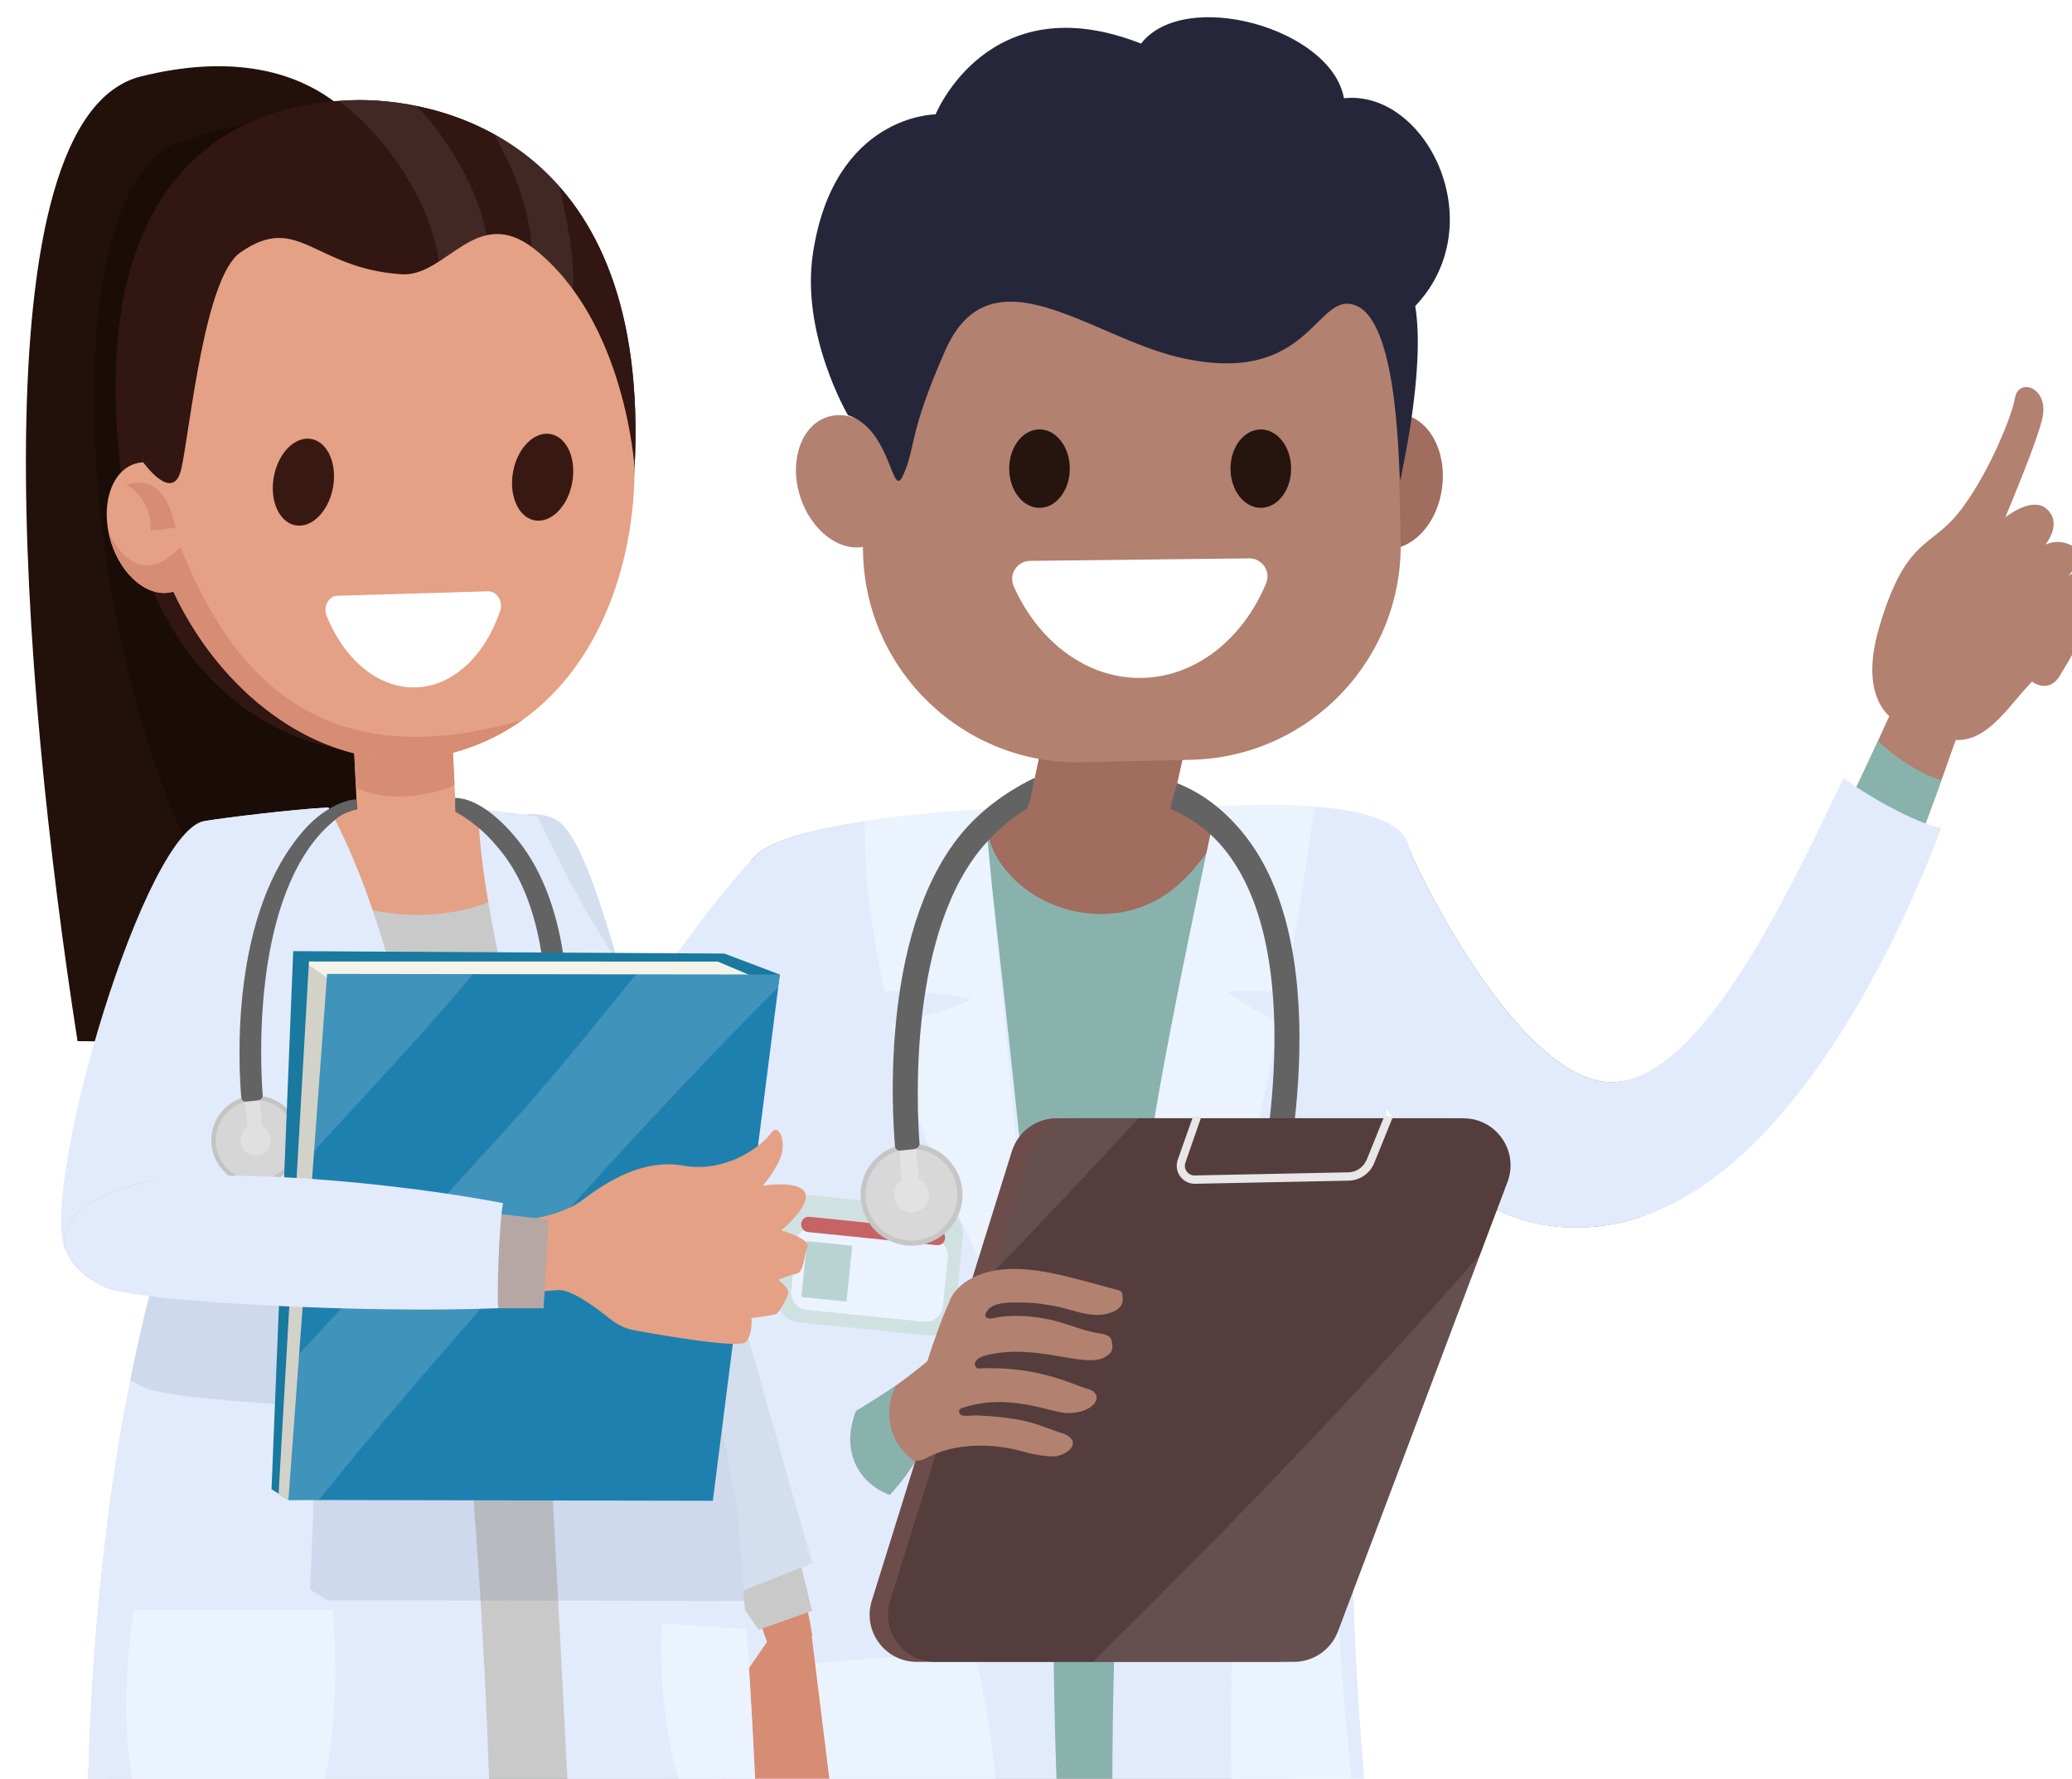<svg width="240" height="206" viewBox="0 0 240 206" fill="none" xmlns="http://www.w3.org/2000/svg">
<g clip-path="url(#clip0_35_294)">
<g filter="url(#filter0_d_35_294)">
<path d="M153.884 228.872C150.946 221.724 149.585 214.318 148.104 206.855C147.339 206.179 146.783 205.221 146.655 203.941C145.648 193.774 145.077 183.574 144.94 173.359C144.819 164.327 144.247 154.739 146.341 145.868C146.92 143.412 147.709 141.126 148.651 138.937C148.804 136.199 148.989 133.462 149.239 130.733C150.125 120.848 151.477 108.378 156.984 99.789C157.87 98.412 158.964 97.398 160.156 96.754C158.844 94.057 156.565 91.795 138.644 91.538C138.427 93.132 137.944 94.669 137.187 96.142C136.495 97.141 135.802 98.147 135.11 99.145C133.419 101.005 131.39 102.341 129.007 103.146C127.751 103.379 126.495 103.621 125.239 103.854C123.275 104.031 121.423 103.717 119.676 102.912C117.873 102.429 116.295 101.528 114.926 100.199C113.469 98.976 112.406 97.503 111.738 95.764C111.022 94.556 110.563 93.252 110.353 91.876C99.171 92.552 87.087 94.057 84.22 97.39C84.22 97.39 84.212 97.406 84.204 97.414C82.884 99.169 54.352 135.998 53.595 167.796C53.321 179.123 58.232 183.792 62.403 185.708C64.407 186.625 66.581 187.092 68.972 187.092C71.371 187.092 73.996 186.617 76.854 185.667C76.854 194.12 73.972 219.784 79.124 267.416L161.339 256.299C161.339 256.299 159.737 247.355 157.845 237.027C156.388 234.395 155.06 231.674 153.9 228.848L153.884 228.872ZM77.031 170.404C72.039 171.829 68.553 171.531 68.819 168.158C69.68 157.307 74.117 145.224 79.108 134.638C78.182 144.861 77.385 156.945 77.031 170.404Z" fill="#CCCCCC"/>
<path d="M181.941 123.118C171.242 120.566 160.22 96.794 160.252 96.311L146.019 95.273C145.882 97.334 155.269 145.642 184.445 139.637C208.227 134.742 222.413 85.806 223.685 83.383L216.383 79.881C216.367 78.842 197.463 126.821 181.941 123.118Z" fill="#B28170"/>
<path d="M223.685 83.383L223.782 83.431C223.79 83.254 223.758 83.246 223.685 83.383Z" fill="#B28170"/>
<path d="M181.941 123.118C171.242 120.566 160.22 96.794 160.252 96.311L146.019 95.273C145.882 97.334 155.269 145.642 184.445 139.637C204.436 135.523 217.462 100.755 221.849 88.366C219.217 87.528 216.713 85.83 214.523 83.817C209.387 95.047 194.549 126.121 181.941 123.118Z" fill="#8AB2AD"/>
<path d="M181.941 123.118C171.242 120.566 160.22 96.794 160.252 96.311L146.019 95.273C145.882 97.334 155.277 145.698 184.445 139.637C203.123 135.757 216.319 108.66 221.849 93.896C218.871 93.341 213.01 90.008 210.546 88.084C204.073 101.536 192.939 125.742 181.949 123.118H181.941Z" fill="#E2EBFC"/>
<path d="M114.349 99.352L118.843 79.165C119.706 75.291 123.558 72.842 127.433 73.704L129.224 74.103C133.099 74.966 135.548 78.818 134.686 82.692L130.192 102.878C129.329 106.752 125.477 109.202 121.602 108.339L119.811 107.941C115.936 107.078 113.487 103.226 114.349 99.352Z" fill="#A06D5F"/>
<path d="M131.575 74.624L125.086 73.175C122.518 72.604 119.942 74.238 119.37 76.806L117.051 87.207C122.574 91.014 129.562 89.823 133.153 89.565L135.206 80.332C135.778 77.764 134.143 75.188 131.575 74.616V74.624Z" fill="#A06D5F"/>
<path d="M159.303 45.958C156.106 45.523 153.039 48.655 152.459 52.953C151.872 57.252 153.989 61.092 157.185 61.527C160.381 61.961 163.449 58.83 164.028 54.531C164.616 50.232 162.499 46.401 159.303 45.958Z" fill="#A06D5F"/>
<path d="M120.727 15.341L133.355 15.05C147.054 14.735 158.433 25.601 158.749 39.298L159.24 60.593C159.556 74.291 148.689 85.669 134.99 85.985L122.361 86.276C108.662 86.592 97.283 75.726 96.967 62.028L96.476 40.733C96.161 27.036 107.028 15.657 120.727 15.341Z" fill="#B28170"/>
<path d="M92.859 46.28C89.799 47.246 88.374 51.376 89.678 55.489C90.983 59.603 94.517 62.163 97.584 61.189C100.644 60.223 102.069 56.093 100.764 51.979C99.46 47.858 95.926 45.306 92.859 46.28Z" fill="#B28170"/>
<path d="M141.687 62.662L116.311 62.952C114.813 62.968 113.807 64.521 114.419 65.89C117.245 72.249 122.824 76.58 129.16 76.508C135.496 76.436 140.979 71.976 143.651 65.552C144.231 64.167 143.193 62.646 141.687 62.662Z" fill="white"/>
<path d="M117.406 47.729C115.465 47.729 113.896 49.766 113.896 52.269C113.896 54.773 115.465 56.809 117.406 56.809C119.346 56.809 120.916 54.773 120.916 52.269C120.916 49.766 119.346 47.729 117.406 47.729Z" fill="#26140F"/>
<path d="M143.039 47.729C141.099 47.729 139.529 49.766 139.529 52.269C139.529 54.773 141.099 56.809 143.039 56.809C144.98 56.809 146.55 54.773 146.55 52.269C146.55 49.766 144.98 47.729 143.039 47.729Z" fill="#26140F"/>
<path d="M165.888 357.271C164.825 356.627 157.314 352.996 151.783 350.815C151.783 350.815 158.522 319.669 156.654 280.393C155.044 246.494 146.558 211.508 146.502 208.167C133.789 200.431 85.347 209.23 79.68 210.405C76.459 211.073 77.643 212.667 78.118 215.919C80.026 229.017 87.698 250.148 87.883 280.224C88.125 319.283 81.451 344.592 79.744 358.181C79.398 360.918 81.515 363.349 84.277 363.349H112.664C122.905 363.349 125.223 361.368 122.422 358.825C120.393 356.981 110.386 352.401 105.917 350.815C105.917 350.815 112.656 319.669 110.788 280.393C109.178 246.494 105.507 232.068 105.507 232.068L127.494 230.925C130.311 243.193 133.62 260.573 133.741 280.216C133.983 319.283 127.308 344.6 125.602 358.189C125.256 360.926 127.373 363.357 130.134 363.357H160.889C168.36 363.357 171.604 360.741 165.888 357.287V357.271Z" fill="#636363"/>
<path d="M79.671 210.405C76.451 211.073 77.635 212.667 78.109 215.919C79.921 228.357 86.901 248.072 87.754 275.78C95.153 273.679 102.431 271.529 110.208 270.451C108.437 243.66 105.498 232.076 105.498 232.076L127.485 230.933C129.74 240.754 132.308 253.868 133.298 268.792C136.849 268.728 140.407 268.744 143.957 268.833C147.935 268.937 151.912 269.131 155.881 269.388C153.28 239.289 146.534 211.162 146.485 208.175C133.773 200.439 85.331 209.238 79.663 210.413L79.671 210.405Z" fill="#565656"/>
<path d="M130.199 91.336C123.557 91.336 81.845 91.441 83.632 99.459C83.632 99.459 74.302 148.347 77.506 212.176L146.502 208.159C146.502 208.159 148.305 192.808 152.363 155.97C157.298 111.212 159.649 96.609 159.649 96.609C159.649 96.609 156.243 91.336 130.199 91.336Z" fill="#A06D5F"/>
<path d="M138.072 91.513C137.855 93.107 137.936 94.685 137.179 96.158C134.739 99.684 131.93 102.518 127.59 103.508C123.999 104.329 120.055 103.645 116.891 101.705C115.288 100.723 113.88 99.411 112.825 97.849C111.48 95.868 111.36 94.146 111.013 91.852C97.762 92.656 82.562 94.661 83.632 99.459C83.632 99.459 74.302 148.347 77.506 212.176L146.502 208.159C146.502 208.159 148.305 192.808 152.363 155.97C157.298 111.212 159.649 96.609 159.649 96.609C159.649 96.609 156.444 92.487 138.072 91.505V91.513Z" fill="#8AB2AD"/>
<path d="M110.836 91.731C97.585 92.536 82.562 94.621 83.633 99.418C83.633 99.418 71.13 174.067 74.68 267.859L123.629 259.591C120.449 231.754 118.799 205.591 119.016 177.561C119.137 162.322 111.046 93.099 110.836 91.723V91.731Z" fill="#E2EBFC"/>
<path d="M154.52 156.059C159.455 111.301 160.132 97.414 160.132 97.414C160.132 97.414 163.207 90.346 140.52 91.344C140.302 92.938 130.521 124.921 129.442 136.578C125.65 177.674 124 217.409 128.798 258.537L161.718 256.411C161.718 256.411 150.463 192.904 154.52 156.067V156.059Z" fill="#E2EBFC"/>
<path d="M109.91 189.306C103.695 189.668 97.488 190.071 91.289 190.626C86.829 191.029 82.376 191.52 77.94 192.115C78.246 201.936 79.478 211.959 81.926 221.434C92.287 220.556 102.632 219.429 112.97 218.238C113.01 208.707 112.165 199.191 110.007 189.877C109.959 189.684 109.935 189.499 109.91 189.306Z" fill="#EBF3FF"/>
<path d="M97.134 93.091C97.263 95.965 97.198 98.461 97.544 101.318C98.011 105.166 98.647 108.99 99.436 112.79C102.761 112.814 106.465 112.959 109.556 113.732C106.408 115.301 103.269 115.728 100.282 116.581C102.013 123.851 104.291 130.959 107.535 137.713C110.74 144.386 113.88 151.454 117.535 158.192C114.741 132.174 111.199 92.777 111.046 91.739C106.996 91.988 100.749 92.544 97.134 93.099V93.091Z" fill="#EBF3FF"/>
<path d="M137.863 91.336C137.646 92.93 130.521 124.913 129.442 136.57C128.733 144.217 128.234 151.816 127.88 159.384C131.575 152.316 135.448 145.328 138.555 137.994C139.98 134.621 141.438 131.2 142.79 127.747C143.676 124.011 144.457 120.252 145.181 116.477C142.999 115.325 140.93 114.166 139.087 112.782C141.349 112.782 143.611 112.782 145.874 112.782C147.162 105.681 148.249 98.533 149.263 91.4C146.888 91.223 141.357 91.183 137.855 91.336H137.863Z" fill="#EBF3FF"/>
<path d="M87.836 139.041L86.931 147.907C86.765 149.525 87.944 150.972 89.563 151.137L104.396 152.651C106.015 152.817 107.461 151.638 107.626 150.02L108.532 141.154C108.697 139.535 107.519 138.089 105.9 137.924L91.067 136.409C89.448 136.244 88.001 137.422 87.836 139.041Z" fill="#CFE2E1"/>
<path d="M89.225 141.849L88.652 147.463C88.538 148.573 89.346 149.565 90.457 149.678L104 151.061C105.11 151.174 106.102 150.366 106.216 149.256L106.789 143.642C106.902 142.532 106.094 141.54 104.984 141.426L91.44 140.044C90.33 139.93 89.338 140.738 89.225 141.849Z" fill="#EBF3FF"/>
<path d="M105.684 140.434L90.765 138.912C90.282 138.864 89.848 139.218 89.799 139.701C89.751 140.184 90.105 140.627 90.588 140.675L105.507 142.197C105.99 142.245 106.424 141.891 106.473 141.408C106.521 140.925 106.167 140.482 105.684 140.434Z" fill="#C66363"/>
<path d="M97.4 134.657L97.134 137.26C97.065 137.936 97.557 138.541 98.234 138.61L99.388 138.728C100.064 138.797 100.669 138.304 100.738 137.628L101.004 135.025C101.073 134.348 100.58 133.743 99.903 133.674L98.75 133.557C98.073 133.488 97.469 133.98 97.4 134.657Z" fill="#D3D3D3"/>
<path d="M90.482 141.73L89.822 148.193L95.052 148.727L95.712 142.264L90.482 141.73Z" fill="#B8D3D2"/>
<path d="M102.584 142.261C105.843 142.261 108.485 139.619 108.485 136.36C108.485 133.102 105.843 130.46 102.584 130.46C99.325 130.46 96.683 133.102 96.683 136.36C96.683 139.619 99.325 142.261 102.584 142.261Z" fill="#C6C6C6"/>
<path d="M103.416 141.609C106.314 141.148 108.29 138.426 107.829 135.528C107.369 132.63 104.646 130.654 101.748 131.115C98.85 131.575 96.873 134.298 97.334 137.196C97.795 140.094 100.517 142.07 103.416 141.609Z" fill="#D8D8D8"/>
<path d="M139.763 187.986C139.57 197.831 138.99 207.926 141.478 217.433C146.075 217.642 150.672 217.908 155.269 218.157C153.892 207.998 152.66 196.817 152.04 185.933C147.846 186.094 143.82 186.762 139.763 187.986Z" fill="#EBF3FF"/>
<path d="M101.746 127.416L101.946 127.4C102.428 127.361 102.853 127.723 102.892 128.204L103.58 136.742C103.619 137.223 103.257 137.648 102.776 137.687L102.575 137.703C102.094 137.742 101.669 137.38 101.63 136.899L100.942 128.361C100.903 127.88 101.264 127.455 101.746 127.416Z" fill="#E2E2E2"/>
<path d="M109.186 93.598C98.905 104.667 100.33 126.781 100.668 130.725C100.692 131.047 100.974 131.273 101.296 131.241L102.769 131.088C103.285 131.031 103.534 130.733 103.51 130.395C103.212 126.539 102.093 105.601 111.295 95.522C112.615 94.073 114.419 92.479 116.069 91.61C116.456 90.402 116.858 88.076 116.858 88.076C116.858 88.076 112.567 89.952 109.186 93.598Z" fill="#636363"/>
<path d="M133.346 88.688C133.121 89.565 133.04 89.662 132.549 91.666C135.15 92.761 137.34 94.419 139.087 96.681C149.158 109.69 142.428 137.568 142.355 137.85L145.133 138.534C145.431 137.334 152.266 109.038 141.349 94.935C139.191 92.141 136.567 89.968 133.346 88.696V88.688Z" fill="#636363"/>
<path d="M164.382 127.497H119.402C117.019 127.497 114.91 129.051 114.202 131.329L97.979 183.373C96.884 186.883 99.509 190.449 103.18 190.449H144.746C147.017 190.449 149.046 189.04 149.851 186.923L169.487 134.879C170.831 131.313 168.199 127.505 164.382 127.505V127.497Z" fill="#6D4D4B"/>
<path d="M166.508 127.497H121.528C119.145 127.497 117.035 129.051 116.327 131.329L100.105 183.373C99.01 186.883 101.634 190.449 105.305 190.449H146.872C149.142 190.449 151.171 189.04 151.976 186.923L171.612 134.879C172.957 131.313 170.324 127.505 166.508 127.505V127.497Z" fill="#543D3C"/>
<path opacity="0.1" d="M116.327 131.321L111.923 145.457C117.647 139.556 123.299 133.567 128.862 127.497H121.536C119.153 127.497 117.044 129.051 116.335 131.329L116.327 131.321Z" fill="white"/>
<path opacity="0.1" d="M123.605 190.449H146.88C149.15 190.449 151.179 189.04 151.984 186.923L168.44 143.292C154.802 158.844 140.407 173.777 125.795 188.283C125.07 189.008 124.338 189.724 123.605 190.449Z" fill="white"/>
<path d="M126.946 147.671C126.841 147.494 126.624 147.421 126.431 147.373C125.151 147.027 123.871 146.681 122.591 146.343C118.621 145.288 113.501 143.984 109.588 146.004C108.429 146.6 107.334 147.582 106.924 148.854C106.924 148.854 104.911 153.032 102.745 161.565C100.821 169.14 104.098 166.919 104.742 166.621C108.96 164.616 113.743 165.614 115.2 166.017C116.472 166.371 117.784 166.661 119.105 166.661C120.079 166.661 122.164 165.478 120.86 164.391C120.554 164.133 120.151 164.012 119.773 163.892C118.895 163.61 118.042 163.256 117.164 162.966C114.918 162.225 112.519 162.032 110.168 161.903C109.766 161.879 108.558 162.089 108.252 161.823C108.051 161.646 108.043 161.195 108.292 161.106C113.799 159.166 118.766 161.638 120.65 161.646C121.568 161.646 122.518 161.469 123.299 160.961C123.943 160.543 124.394 159.641 123.589 159.102C123.347 158.941 123.057 158.86 122.776 158.78C121.455 158.41 117.1 156.115 110.345 156.478C110.112 156.494 109.919 156.204 109.91 155.97C109.91 155.793 109.999 155.624 110.12 155.504C110.442 155.165 110.909 155.029 111.36 154.916C117.221 153.507 122.719 156.582 125.07 155.109C125.368 154.924 125.666 154.699 125.787 154.377C125.875 154.127 125.851 153.853 125.819 153.588C125.795 153.402 125.771 153.217 125.682 153.048C125.449 152.606 124.877 152.501 124.378 152.42C124.072 152.372 123.758 152.308 123.452 152.235C121.818 151.865 120.288 151.181 118.646 150.826C117.325 150.545 115.981 150.376 114.628 150.384C114.057 150.384 113.493 150.416 112.93 150.48C112.495 150.537 111.907 150.754 111.472 150.665C111.303 150.633 111.142 150.504 111.134 150.335C111.134 150.263 111.15 150.19 111.174 150.118C111.73 148.653 114.169 148.846 115.425 148.846C116.818 148.846 118.203 149.039 119.563 149.329C121.423 149.732 123.307 150.601 125.223 150.142C125.956 149.965 126.761 149.619 126.978 148.902C127.067 148.605 127.043 148.291 127.019 147.977C127.01 147.864 126.994 147.751 126.946 147.655V147.671Z" fill="#B28170"/>
<path d="M95.29 106.398L95.209 106.333L89.195 101.825L95.29 106.398Z" fill="#F4AE95"/>
<path d="M95.291 106.399L95.21 106.333L95.291 106.399Z" fill="#F4AE95"/>
<path d="M68.819 168.158C70.96 141.319 94.912 106.905 95.29 106.398L89.195 101.826L95.21 106.334L84.204 97.414C83.029 98.976 54.335 135.934 53.571 167.82C53.297 179.147 58.208 183.816 62.378 185.732C64.383 186.649 66.556 187.116 68.948 187.116C75.131 187.116 82.723 184.001 92.239 177.633C100.491 172.111 102.689 167.579 102.979 167.321L107.463 152.936C95.137 164.834 68.102 177.102 68.811 168.166L68.819 168.158Z" fill="#B28170"/>
<path d="M100.797 158.434C87.481 167.329 68.175 176.224 68.819 168.158C70.96 141.319 94.912 106.905 95.29 106.398L84.204 97.406C83.029 98.968 54.335 135.926 53.571 167.812C53.297 179.139 58.208 183.808 62.378 185.724C64.383 186.641 66.556 187.108 68.948 187.108C75.131 187.108 82.723 183.993 92.239 177.625C100.491 172.103 102.689 167.571 102.979 167.313V167.224C99.951 165.26 99.243 161.388 100.789 158.434H100.797Z" fill="#8AB2AD"/>
<path d="M95.29 106.398L89.195 101.825L95.29 106.398Z" fill="#8AB2AD"/>
<path d="M96.151 161.388C86.796 166.717 69.02 175.17 69.535 168.005C71.202 144.861 95.596 106.036 95.974 105.521L84.204 97.414C76.282 105.875 53.619 136.119 52.854 168.005C52.58 179.332 56.356 187.897 68.795 187.897C83.793 187.897 98.696 172.956 100.33 171.225C96.594 169.953 94.276 166.242 96.143 161.396L96.151 161.388Z" fill="#E2EBFC"/>
<path d="M95.29 106.398L89.196 101.825L95.29 106.398Z" fill="#E2EBFC"/>
<path d="M155.293 132.303C154.939 133.172 154.11 133.744 153.176 133.76L135.399 134.122C135.053 134.155 134.675 133.961 134.457 133.655C134.24 133.35 134.184 132.971 134.312 132.617L136.172 127.264L135.19 127.296L133.419 132.303C133.193 132.947 133.29 133.663 133.693 134.219C134.087 134.766 134.715 135.088 135.383 135.088C135.399 135.088 135.415 135.088 135.424 135.088L153.2 134.726C154.512 134.702 155.687 133.897 156.179 132.673L158.376 127.248L157.338 127.28L155.301 132.319L155.293 132.303Z" fill="#E8E6E6"/>
<path d="M102.584 134.34C101.465 134.34 100.563 135.249 100.563 136.36C100.563 137.471 101.473 138.381 102.584 138.381C103.695 138.381 104.605 137.471 104.605 136.36C104.605 135.249 103.695 134.34 102.584 134.34Z" fill="#E2E2E2"/>
<path d="M236.453 64.811C236.453 64.811 238.941 62.453 237.218 61.334C235.495 60.215 233.909 61.076 233.909 61.076C233.909 61.076 236.027 58.564 233.998 56.882C232.299 55.473 229.28 57.904 229.28 57.904C230.697 54.459 233.136 48.558 233.595 46.312C234.304 42.867 230.802 41.667 230.391 44.106C229.989 46.538 226.527 54.66 223.049 58.307C220.167 61.334 217.478 61.108 214.676 70.615C211.89 80.066 217.204 81.837 217.204 81.837C217.204 81.837 217.928 82.151 222.276 83.463C226.776 84.824 229.449 79.905 232.372 76.935C232.372 76.935 234.272 78.416 235.592 76.258C238.209 71.968 240.889 66.791 239.32 65.069C237.83 63.427 236.437 64.811 236.437 64.811H236.453Z" fill="#B28170"/>
<path opacity="0.14" d="M94.694 26.533C94.421 29.479 94.598 32.345 94.855 34.809C95.057 36.853 95.193 38.906 95.274 40.967C100.064 34.688 106.183 23.216 113.888 19.61C125.537 14.16 153.055 25.422 158.095 25.414C161.838 25.406 164.519 24.722 166.484 23.78C166.21 21.429 165.55 19.28 164.712 17.461C163.07 17.895 161.178 18.596 159.021 19.554C146.477 25.181 134.755 12.856 121.447 11.439C109.073 10.119 101.868 15.81 94.694 26.533Z" fill="white"/>
<path d="M160.929 33.448C162.144 40.959 159.206 53.308 159.214 53.589C158.924 53.549 159.23 35.541 154.093 33.4C149.36 31.427 148.965 43.011 133.499 39.365C123.218 36.942 111.746 26.638 106.473 38.616C102.117 48.51 103.156 49.661 101.594 53.066C100.266 55.988 100.314 47.737 95.218 46.079C95.218 46.079 89.743 36.765 91.16 27.362C93.591 11.246 105.37 11.246 105.37 11.246C105.37 11.246 111.505 -3.912 129.168 3.051C134.216 -3.462 151.235 1.272 152.668 9.378C162.152 8.34 169.978 23.893 160.929 33.44V33.448Z" fill="#26263A"/>
</g>
<g filter="url(#filter1_d_35_294)">
<path d="M12.93 187.277C19.024 169.511 51.011 196.479 51.011 196.479C51.011 196.479 50.978 198.862 50.89 202.838L82.932 194.241C82.932 194.241 88.439 255.574 78.874 292.444C78.874 292.444 73.247 323.646 71.653 349.873L53.756 349.06C51.316 329.893 47.645 306.153 49.956 292.999C51.928 281.769 52.581 270.346 51.542 258.988L50.181 223.978C49.529 238.548 48.386 255.913 46.43 268.197C45.19 276.014 45.085 286.197 45.552 294.102C46.269 306.177 41.478 325.811 35.529 348.239L20.739 347.345C20.884 331.696 15.691 309.333 16.335 288.395C16.625 278.928 15.869 269.461 14.274 260.131C10.507 238.017 5.153 210.003 12.954 187.285L12.93 187.277Z" fill="#393F3F"/>
<path d="M40.23 14.812C40.23 14.812 33.902 1.763 13.357 6.843C-5.804 11.568 -0.596 76.42 5.982 118.57L48.595 119.109C48.595 119.109 53.297 24.207 40.222 14.804L40.23 14.812Z" fill="#22110A"/>
<path opacity="0.24" d="M40.23 14.812C40.23 14.812 39.948 7.052 17.905 14.41C-0.853 20.657 7.278 102.767 37.461 118.972L48.603 119.117C48.603 119.117 53.305 24.215 40.23 14.812Z" fill="black"/>
<path d="M88.559 204.939C88.559 204.939 79.462 206.267 78.351 208.98C77.836 210.236 86.837 207.258 86.837 207.258L88.559 204.939Z" fill="#CF7F6A"/>
<path d="M87.642 206.171C87.642 206.171 82.602 202.033 80.806 203.281C79.945 203.885 86.595 207.58 86.595 207.58L87.642 206.171Z" fill="#CF7F6A"/>
<path d="M59.544 93.26C59.544 93.26 65.132 129.928 74.519 142.124C86.233 157.339 91.096 187.454 91.096 187.454L86.281 189.346C86.281 189.346 75.404 158.933 72.031 150.923C68.658 142.905 56.533 99.378 56.533 99.378L59.536 93.26H59.544Z" fill="#D78C74"/>
<path d="M90.838 185.981L93.43 206.976L82.86 217.65C81.483 216.628 87.642 209.294 87.642 209.294C87.642 209.294 82.393 216.596 81.87 216.233C80.155 215.026 84.639 207.121 84.639 207.121L83.222 199.393C83.222 199.393 81.386 201.598 77.997 203.426C76.653 204.15 75.067 203.788 74.1 203.442C73.682 203.289 73.513 202.613 73.931 202.468C76.033 201.735 78.367 200.552 80.461 196.454C81.853 193.725 86.909 186.625 86.909 186.625L90.846 185.981H90.838Z" fill="#D78C74"/>
<path d="M33.25 91.868C33.669 91.844 34.096 91.82 34.514 91.803C34.675 91.803 34.844 91.787 35.005 91.779C35.005 91.779 35.005 91.779 35.005 91.787C42.533 91.506 49.312 92.069 53.788 92.109C54.432 95.684 57.298 98.566 60.583 100.715C61.074 101.423 61.581 102.124 62.105 102.84C66.549 108.95 69.149 112.967 66.291 120.711C63.481 128.335 66.532 135.065 69.391 142.116C57.588 140.37 45.512 140.273 33.621 140.917C33.919 134.356 30.489 127.715 29.193 121.355C28.017 115.624 26.512 109.707 25.191 103.774C28.75 100.312 31.745 96.376 33.258 91.868H33.25Z" fill="#E5A185"/>
<path d="M66.299 120.719C69.157 112.975 66.557 108.95 62.113 102.848C61.589 102.132 61.09 101.431 60.591 100.723C59.987 100.328 59.391 99.91 58.828 99.459C51.204 105.835 37.533 105.424 29.998 98.211C28.613 100.192 26.971 102.051 25.191 103.782C26.512 109.707 28.017 115.624 29.193 121.363C30.497 127.723 33.919 134.364 33.621 140.925C45.52 140.289 57.596 140.386 69.391 142.124C66.541 135.073 63.481 128.343 66.291 120.719H66.299Z" fill="#C9C9C9"/>
<path d="M38.403 92.866L37.928 83.117C37.759 79.608 40.19 76.613 43.322 76.452C46.462 76.299 49.167 79.036 49.336 82.546L49.835 92.866H38.395H38.403Z" fill="#E5A185"/>
<path d="M38.225 89.155L37.936 83.109C37.767 79.599 40.198 76.605 43.33 76.444C46.469 76.291 49.175 79.028 49.344 82.537L49.65 88.849C47.838 90.032 41.333 91.103 38.225 89.147V89.155Z" fill="#D78C74"/>
<path d="M78.182 176.997C82.014 182.608 84.872 186.738 84.872 186.738L91.096 184.524C90.838 184.162 89.832 178.543 87.996 173.278C85.066 174.421 81.121 175.895 78.182 176.997Z" fill="#C9C9C9"/>
<path d="M56.888 92.544C56.888 92.544 59.094 91.771 61.308 92.866C66.621 95.482 71.476 124.704 75.38 129.953C79.293 135.201 85.162 158.82 91.104 179.018L80.034 183.413C80.034 183.413 79.293 164.463 72.031 153.072C64.769 141.682 56.888 92.544 56.888 92.544Z" fill="#D3DEEF"/>
<path d="M35.037 91.513C30.851 91.715 22.744 92.745 20.924 93.043C20.924 93.043 18.638 132.633 15.691 142.913C2.101 190.328 8.623 247.983 8.623 247.983C8.623 247.983 19.741 250.978 35.641 250.108C48.265 249.424 54.086 248.321 54.086 248.321C54.086 248.321 56.887 131.361 35.045 91.505L35.037 91.513Z" fill="#CADADE"/>
<path d="M61.05 171.741C67.813 170.107 74.575 168.448 81.354 166.927C78.311 153.024 68.457 126.491 68.457 126.491C68.457 126.491 74.938 118.401 69.391 110.584C63.876 102.816 59.311 92.552 59.311 92.552C59.311 92.552 52.814 91.723 52.435 91.715C52.435 101.777 57.395 118.787 58.522 128.834C58.884 132.046 59.907 150.376 61.042 171.741H61.05Z" fill="#CADADE"/>
<path d="M80.364 209.697C69.262 212.603 56.791 214.229 43.62 214.229C31.68 214.229 20.313 212.893 10.032 210.478C8.945 198.499 9.202 177.448 12.737 166.951C17.406 153.064 25.924 149.385 26.713 145.94C26.987 144.757 27.051 143.131 26.971 141.199C29.177 141.199 31.366 141.191 33.516 141.215C42.895 141.327 52.307 141.295 61.67 140.812C63.852 140.699 66.033 140.546 68.215 140.385L69.552 146.061C71.846 149.86 78.867 165.59 80.614 184.025C81.008 188.171 80.871 203.208 80.364 209.697Z" fill="#C9C9C9"/>
<path d="M35.037 91.513C30.851 91.715 22.744 92.745 20.924 93.043C20.924 93.043 18.638 132.633 15.691 142.913C2.101 190.328 8.623 247.983 8.623 247.983C8.623 247.983 19.741 250.978 35.641 250.108C48.265 249.424 54.086 248.321 54.086 248.321C54.086 248.321 56.887 131.361 35.045 91.505L35.037 91.513Z" fill="#E2EBFC"/>
<path d="M68.457 126.491C68.457 126.491 74.938 118.401 69.391 110.584C63.876 102.816 59.311 92.552 59.311 92.552C59.311 92.552 52.814 91.723 52.435 91.715C52.435 101.777 57.395 118.787 58.522 128.834C59.424 136.868 64.496 239.523 64.987 247.653C67.764 248.378 74.624 247.677 77.047 247.677C83.278 247.677 85.508 246.969 85.508 246.969C85.508 246.969 85.653 209.286 82.401 173.624C81.394 162.54 68.441 126.475 68.441 126.475L68.457 126.491Z" fill="#E2EBFC"/>
<path d="M20.924 93.043C13.912 93.333 1.675 135.016 4.485 142.688H18.904L24.443 100.175C24.443 100.175 22.784 92.971 20.924 93.043Z" fill="#E2EBFC"/>
<path opacity="0.09" d="M77.047 152.195C56.396 149.925 35.762 147.502 15.16 144.837C13.992 149.112 12.97 153.451 12.101 157.822C12.68 158.193 13.308 158.523 13.96 158.78C16.094 159.633 24.306 160.398 33.773 160.849L32.92 182.069L34.876 183.309L83.222 183.397C82.98 180.145 82.715 176.877 82.417 173.625C82.014 169.181 79.687 160.72 77.047 152.187V152.195Z" fill="#00235B"/>
<path d="M26.624 124.897C23.782 124.897 21.472 127.2 21.472 130.049C21.472 132.899 23.774 135.201 26.624 135.201C29.466 135.201 31.777 132.899 31.777 130.049C31.777 127.208 29.474 124.897 26.624 124.897Z" fill="#C4C4C4"/>
<path d="M26.624 125.412C24.064 125.412 21.987 127.489 21.987 130.049C21.987 132.609 24.064 134.686 26.624 134.686C29.184 134.686 31.261 132.609 31.261 130.049C31.261 127.489 29.184 125.412 26.624 125.412Z" fill="#D6D6D6"/>
<path d="M25.907 122.234L26.084 122.219C26.501 122.186 26.873 122.503 26.907 122.921L27.504 130.375C27.538 130.793 27.22 131.165 26.803 131.199L26.626 131.213C26.209 131.246 25.836 130.929 25.803 130.512L25.206 123.065C25.173 122.648 25.49 122.275 25.908 122.242L25.907 122.234Z" fill="#E0E0E0"/>
<path d="M38.29 90.588C37.299 90.539 34.731 91.361 32.413 93.904C23.532 103.645 24.652 121.685 24.949 125.123C24.974 125.404 25.215 125.598 25.497 125.573L26.785 125.445C27.236 125.396 27.453 125.139 27.429 124.841C27.172 121.476 26.189 103.21 34.224 94.419C34.812 93.775 35.456 93.236 36.188 92.632C36.833 92.19 37.774 91.844 38.346 91.731L38.29 90.596V90.588Z" fill="#636363"/>
<path d="M49.722 90.394C49.682 91.328 49.746 92.004 49.746 92.004C52.065 93.293 53.731 94.894 55.253 96.859C64.037 108.209 58.804 132.456 58.747 132.698L61.082 132.738C61.34 131.691 66.726 107.895 57.209 95.587C55.326 93.156 52.435 90.451 49.722 90.394Z" fill="#636363"/>
<path d="M26.625 131.804C27.598 131.804 28.388 131.015 28.388 130.041C28.388 129.068 27.598 128.278 26.625 128.278C25.651 128.278 24.861 129.068 24.861 130.041C24.861 131.015 25.651 131.804 26.625 131.804Z" fill="#E0E0E0"/>
<path d="M64.423 165.365C63.046 165.59 61.79 164.954 60.575 163.401C55.607 157.081 53.989 138.397 55.728 134.308C57.008 131.305 60.204 131.2 60.333 131.2L60.309 129.888C60.14 129.888 56.139 130.001 54.52 133.792C52.645 138.196 54.239 157.452 59.544 164.206C61.066 166.138 62.765 166.959 64.568 166.661C64.592 166.661 64.705 166.653 64.882 166.629C65.784 166.508 68.376 165.969 69.93 163.723L68.851 162.974C67.354 165.131 64.504 165.349 64.415 165.357L64.423 165.365Z" fill="#636363"/>
<path d="M64.423 165.365C63.046 165.59 61.79 164.954 60.575 163.401C57.08 158.957 55.245 148.403 55.068 141.102L53.788 141.279C53.981 148.862 55.873 159.537 59.544 164.214C61.066 166.146 62.764 166.967 64.568 166.669C64.592 166.669 64.704 166.661 64.882 166.637C65.783 166.516 68.376 165.977 69.93 163.731L68.851 162.982C67.353 165.14 64.503 165.357 64.415 165.365H64.423Z" fill="#AEB9BA"/>
<path d="M68.571 162.596L67.758 163.686C67.553 163.961 67.61 164.349 67.884 164.554L68.594 165.083C68.869 165.288 69.257 165.231 69.462 164.957L70.275 163.866C70.48 163.591 70.423 163.203 70.149 162.998L69.439 162.469C69.164 162.265 68.776 162.321 68.571 162.596Z" fill="#CBD9D8"/>
<path d="M60.092 129.896L60.068 131.208C60.204 131.208 63.393 131.313 64.673 134.316C66.412 138.405 64.793 157.089 59.826 163.409C58.61 164.954 57.354 165.598 55.978 165.373C55.889 165.357 53.039 165.148 51.542 162.99L50.463 163.739C52.017 165.977 54.617 166.524 55.511 166.645C55.688 166.669 55.801 166.677 55.825 166.677C57.628 166.975 59.335 166.154 60.849 164.222C66.154 157.468 67.748 138.212 65.872 133.809C64.254 130.009 60.253 129.904 60.084 129.904L60.092 129.896Z" fill="#636363"/>
<path d="M59.826 163.409C58.61 164.954 57.354 165.598 55.978 165.373C55.889 165.357 53.039 165.148 51.542 162.99L50.463 163.739C52.017 165.977 54.617 166.524 55.511 166.645C55.688 166.669 55.801 166.677 55.825 166.677C57.628 166.975 59.335 166.154 60.849 164.222C64.528 159.545 66.412 148.87 66.605 141.287L65.325 141.11C65.148 148.403 63.312 158.965 59.818 163.409H59.826Z" fill="#AEB9BA"/>
<path d="M50.953 162.445L50.243 162.975C49.969 163.179 49.912 163.567 50.117 163.842L50.93 164.933C51.134 165.207 51.523 165.264 51.797 165.059L52.507 164.53C52.782 164.325 52.838 163.937 52.634 163.663L51.821 162.572C51.616 162.297 51.228 162.241 50.953 162.445Z" fill="#CBD9D8"/>
<path d="M87.328 110.858L80.903 108.427L30.963 108.145L28.452 170.461L30.408 171.7L78.488 171.354L87.328 110.858Z" fill="#19799E"/>
<path d="M80.13 109.353L85.516 111.623L36.905 113.007L31.455 170.678L30.408 171.7L29.273 170.984L32.791 109.344L80.13 109.353Z" fill="#F4F3E9"/>
<path opacity="0.14" d="M37.292 112.999H36.905L31.455 170.686L30.408 171.709L29.273 170.992L32.767 109.755C34.305 110.802 35.802 111.888 37.283 113.007L37.292 112.999Z" fill="black"/>
<path d="M87.328 110.858L79.567 171.797L30.408 171.7L34.892 110.785L87.328 110.858Z" fill="#1E80AF"/>
<path opacity="0.15" d="M55.221 129.212C60.639 123.271 65.63 117.056 70.646 110.834L87.319 110.858L87.134 112.323C71.894 127.618 57.386 143.936 43.402 160.269C40.182 164.037 37.034 167.869 33.918 171.717H30.4L31.648 154.795C39.53 146.294 47.403 137.785 55.213 129.22L55.221 129.212Z" fill="white"/>
<path opacity="0.15" d="M44.706 118.948C40.947 123.07 37.163 127.183 33.379 131.289L34.892 110.785L51.775 110.81C49.472 113.563 47.138 116.284 44.706 118.948Z" fill="white"/>
<path d="M52.363 139.452C55.213 139.838 61.501 139.21 64.391 137.021C67.281 134.831 71.508 132.15 76.169 132.988C80.831 133.825 84.985 131.048 86.394 129.116C87.094 128.158 87.988 129.784 87.561 131.539C87.134 133.294 85.347 135.306 85.347 135.306C85.347 135.306 89.574 134.63 90.258 136.135C90.942 137.641 87.505 140.474 87.505 140.474C87.505 140.474 90.902 141.489 90.524 142.358C90.145 143.227 90.137 145.337 89.276 145.498C88.415 145.659 87.15 146.206 87.15 146.206C87.15 146.206 88.527 147.212 88.278 147.888C88.028 148.573 87.287 149.949 86.917 150.15C86.539 150.36 84.043 150.633 84.043 150.633C84.043 150.633 84.22 152.421 83.407 153.411C82.763 154.192 74.068 152.71 70.461 152.05C69.495 151.873 68.593 151.455 67.82 150.851C66.564 149.861 63.867 147.711 62.088 147.421C59.359 146.979 52.435 146.786 52.435 146.786L52.371 139.436L52.363 139.452Z" fill="#E5A185"/>
<path d="M64.568 140.724C64.568 140.724 24.765 131.716 12.624 135.185C0.483 138.655 4.098 145.023 9.5 147.172C14.902 149.321 58.063 148.033 64.013 147.172C69.954 146.311 64.576 140.716 64.576 140.716L64.568 140.724Z" fill="#E5A185"/>
<path d="M54.166 138.51L60.567 139.243L59.963 149.498H52.935L54.166 138.51Z" fill="#B7A7A4"/>
<path d="M55.278 137.327C42.638 134.903 20.844 132.843 12.624 135.185C0.483 138.655 4.098 145.022 9.5 147.172C13.582 148.798 39.86 150.126 54.722 149.49C54.521 148.677 54.794 139.524 55.278 137.319V137.327Z" fill="#E2EBFC"/>
<path d="M38.684 9.588C48.595 9.588 72.425 14.812 70.501 52.189C68.472 91.554 35.939 84.615 35.939 84.615C35.939 84.615 13.018 82.038 10.595 48.429C8.188 14.812 27.526 9.588 38.684 9.588Z" fill="#311612"/>
<path d="M42.702 85.911C46.357 86.064 50.149 85.323 53.941 83.496C70.252 75.623 74.092 51.537 67.321 35.718C67.289 35.638 67.249 35.557 67.217 35.477C66.436 33.682 65.51 31.959 64.439 30.341C60.704 24.674 55.656 20.149 49.344 17.928C46.494 16.921 43.491 16.454 40.504 16.462C22.639 16.543 12.793 36.467 13.646 53.09C14.476 69.215 27.413 85.291 42.702 85.911Z" fill="#E5A185"/>
<path d="M9.879 60.827C11.167 64.892 14.451 67.419 17.205 66.47C19.958 65.52 21.15 61.446 19.862 57.381C18.573 53.316 15.289 50.788 12.535 51.738C9.782 52.688 8.59 56.761 9.879 60.827Z" fill="#E5A185"/>
<path d="M17.873 61.318C22.398 72.274 31.31 89.123 57.556 81.346C56.429 82.151 55.229 82.884 53.949 83.504C50.157 85.331 46.365 86.072 42.71 85.919C31.777 85.476 22.044 77.12 17.084 66.51C14.355 67.339 11.159 64.836 9.887 60.835C9.79 60.521 9.71 60.207 9.637 59.885C10.096 60.44 12.857 66.679 17.881 61.326L17.873 61.318Z" fill="#D78C74"/>
<path d="M17.318 59.104C17.318 59.104 16.408 52.487 11.618 54.153C11.618 54.153 14.54 55.506 14.468 59.474L17.318 59.104Z" fill="#D78C74"/>
<path d="M38.684 9.588C48.595 9.588 72.426 14.812 70.501 52.189C70.501 52.189 69.487 35.251 58.957 26.879C52.162 21.478 48.732 30.123 43.483 29.761C33.291 29.061 31.552 22.556 24.837 27.241C20.699 30.131 19.065 47.286 18.026 52.189C17.116 56.495 13.59 51.537 13.59 51.537C11.175 17.919 27.526 9.588 38.684 9.588Z" fill="#311612"/>
<path opacity="0.08" d="M63.369 31.524C62.121 29.826 60.672 28.24 58.965 26.879C58.836 26.783 58.715 26.694 58.594 26.598C58.256 22.033 56.501 17.485 54.183 13.516C56.839 14.973 59.44 16.937 61.767 19.57C62.66 23.522 63.554 27.427 63.377 31.524H63.369Z" fill="white"/>
<path opacity="0.08" d="M37.839 10.98C37.324 10.538 36.801 10.119 36.261 9.716C37.09 9.628 37.904 9.58 38.693 9.58C40.488 9.58 42.75 9.757 45.222 10.264C45.512 10.57 45.818 10.86 46.099 11.174C49.07 14.546 52.395 19.964 53.353 25.237C51.357 25.696 49.609 27.153 47.822 28.296C46.921 21.647 42.332 14.868 37.839 10.98Z" fill="white"/>
<path d="M36.084 66.993L53.53 66.478C54.561 66.445 55.301 67.645 54.931 68.748C53.2 73.876 49.513 77.474 45.149 77.603C40.794 77.732 36.881 74.359 34.836 69.335C34.393 68.257 35.062 67.017 36.092 66.985L36.084 66.993Z" fill="white"/>
<path d="M33.121 48.848C35.005 49.243 36.092 51.794 35.553 54.548C35.013 57.301 33.049 59.217 31.165 58.822C29.281 58.428 28.194 55.876 28.733 53.123C29.273 50.37 31.237 48.454 33.121 48.848Z" fill="#381911"/>
<path d="M60.833 48.277C62.717 48.671 63.803 51.223 63.264 53.976C62.724 56.729 60.76 58.645 58.876 58.251C56.992 57.856 55.906 55.304 56.445 52.551C56.984 49.798 58.949 47.882 60.833 48.277Z" fill="#381911"/>
<path d="M12.527 184.42H35.528C35.528 184.42 38.87 217.296 22.961 216.081C7.061 214.865 12.527 184.42 12.527 184.42Z" fill="#EBF3FF"/>
<path d="M84.912 214.809C84.606 206.203 84.148 196.535 83.455 186.649L73.69 185.989C73.69 185.989 71.91 211.283 84.912 214.809Z" fill="#EBF3FF"/>
</g>
</g>
<defs>
<filter id="filter0_d_35_294" x="52.84" y="-0.006" width="191.046" height="366.463" filterUnits="userSpaceOnUse" color-interpolation-filters="sRGB">
<feFlood flood-opacity="0" result="BackgroundImageFix"/>
<feColorMatrix in="SourceAlpha" type="matrix" values="0 0 0 0 0 0 0 0 0 0 0 0 0 0 0 0 0 0 127 0" result="hardAlpha"/>
<feOffset dx="3" dy="2"/>
<feGaussianBlur stdDeviation="0.55"/>
<feComposite in2="hardAlpha" operator="out"/>
<feColorMatrix type="matrix" values="0 0 0 0 0 0 0 0 0 0 0 0 0 0 0 0 0 0 0.1 0"/>
<feBlend mode="normal" in2="BackgroundImageFix" result="effect1_dropShadow_35_294"/>
<feBlend mode="normal" in="SourceGraphic" in2="effect1_dropShadow_35_294" result="shape"/>
</filter>
<filter id="filter1_d_35_294" x="0" y="5.669" width="103.265" height="375.44" filterUnits="userSpaceOnUse" color-interpolation-filters="sRGB">
<feFlood flood-opacity="0" result="BackgroundImageFix"/>
<feColorMatrix in="SourceAlpha" type="matrix" values="0 0 0 0 0 0 0 0 0 0 0 0 0 0 0 0 0 0 127 0" result="hardAlpha"/>
<feOffset dx="3" dy="2"/>
<feGaussianBlur stdDeviation="0.55"/>
<feComposite in2="hardAlpha" operator="out"/>
<feColorMatrix type="matrix" values="0 0 0 0 0 0 0 0 0 0 0 0 0 0 0 0 0 0 0.1 0"/>
<feBlend mode="normal" in2="BackgroundImageFix" result="effect1_dropShadow_35_294"/>
<feBlend mode="normal" in="SourceGraphic" in2="effect1_dropShadow_35_294" result="shape"/>
</filter>
<clipPath id="clip0_35_294">
<rect width="240" height="206" fill="white"/>
</clipPath>
</defs>
</svg>
